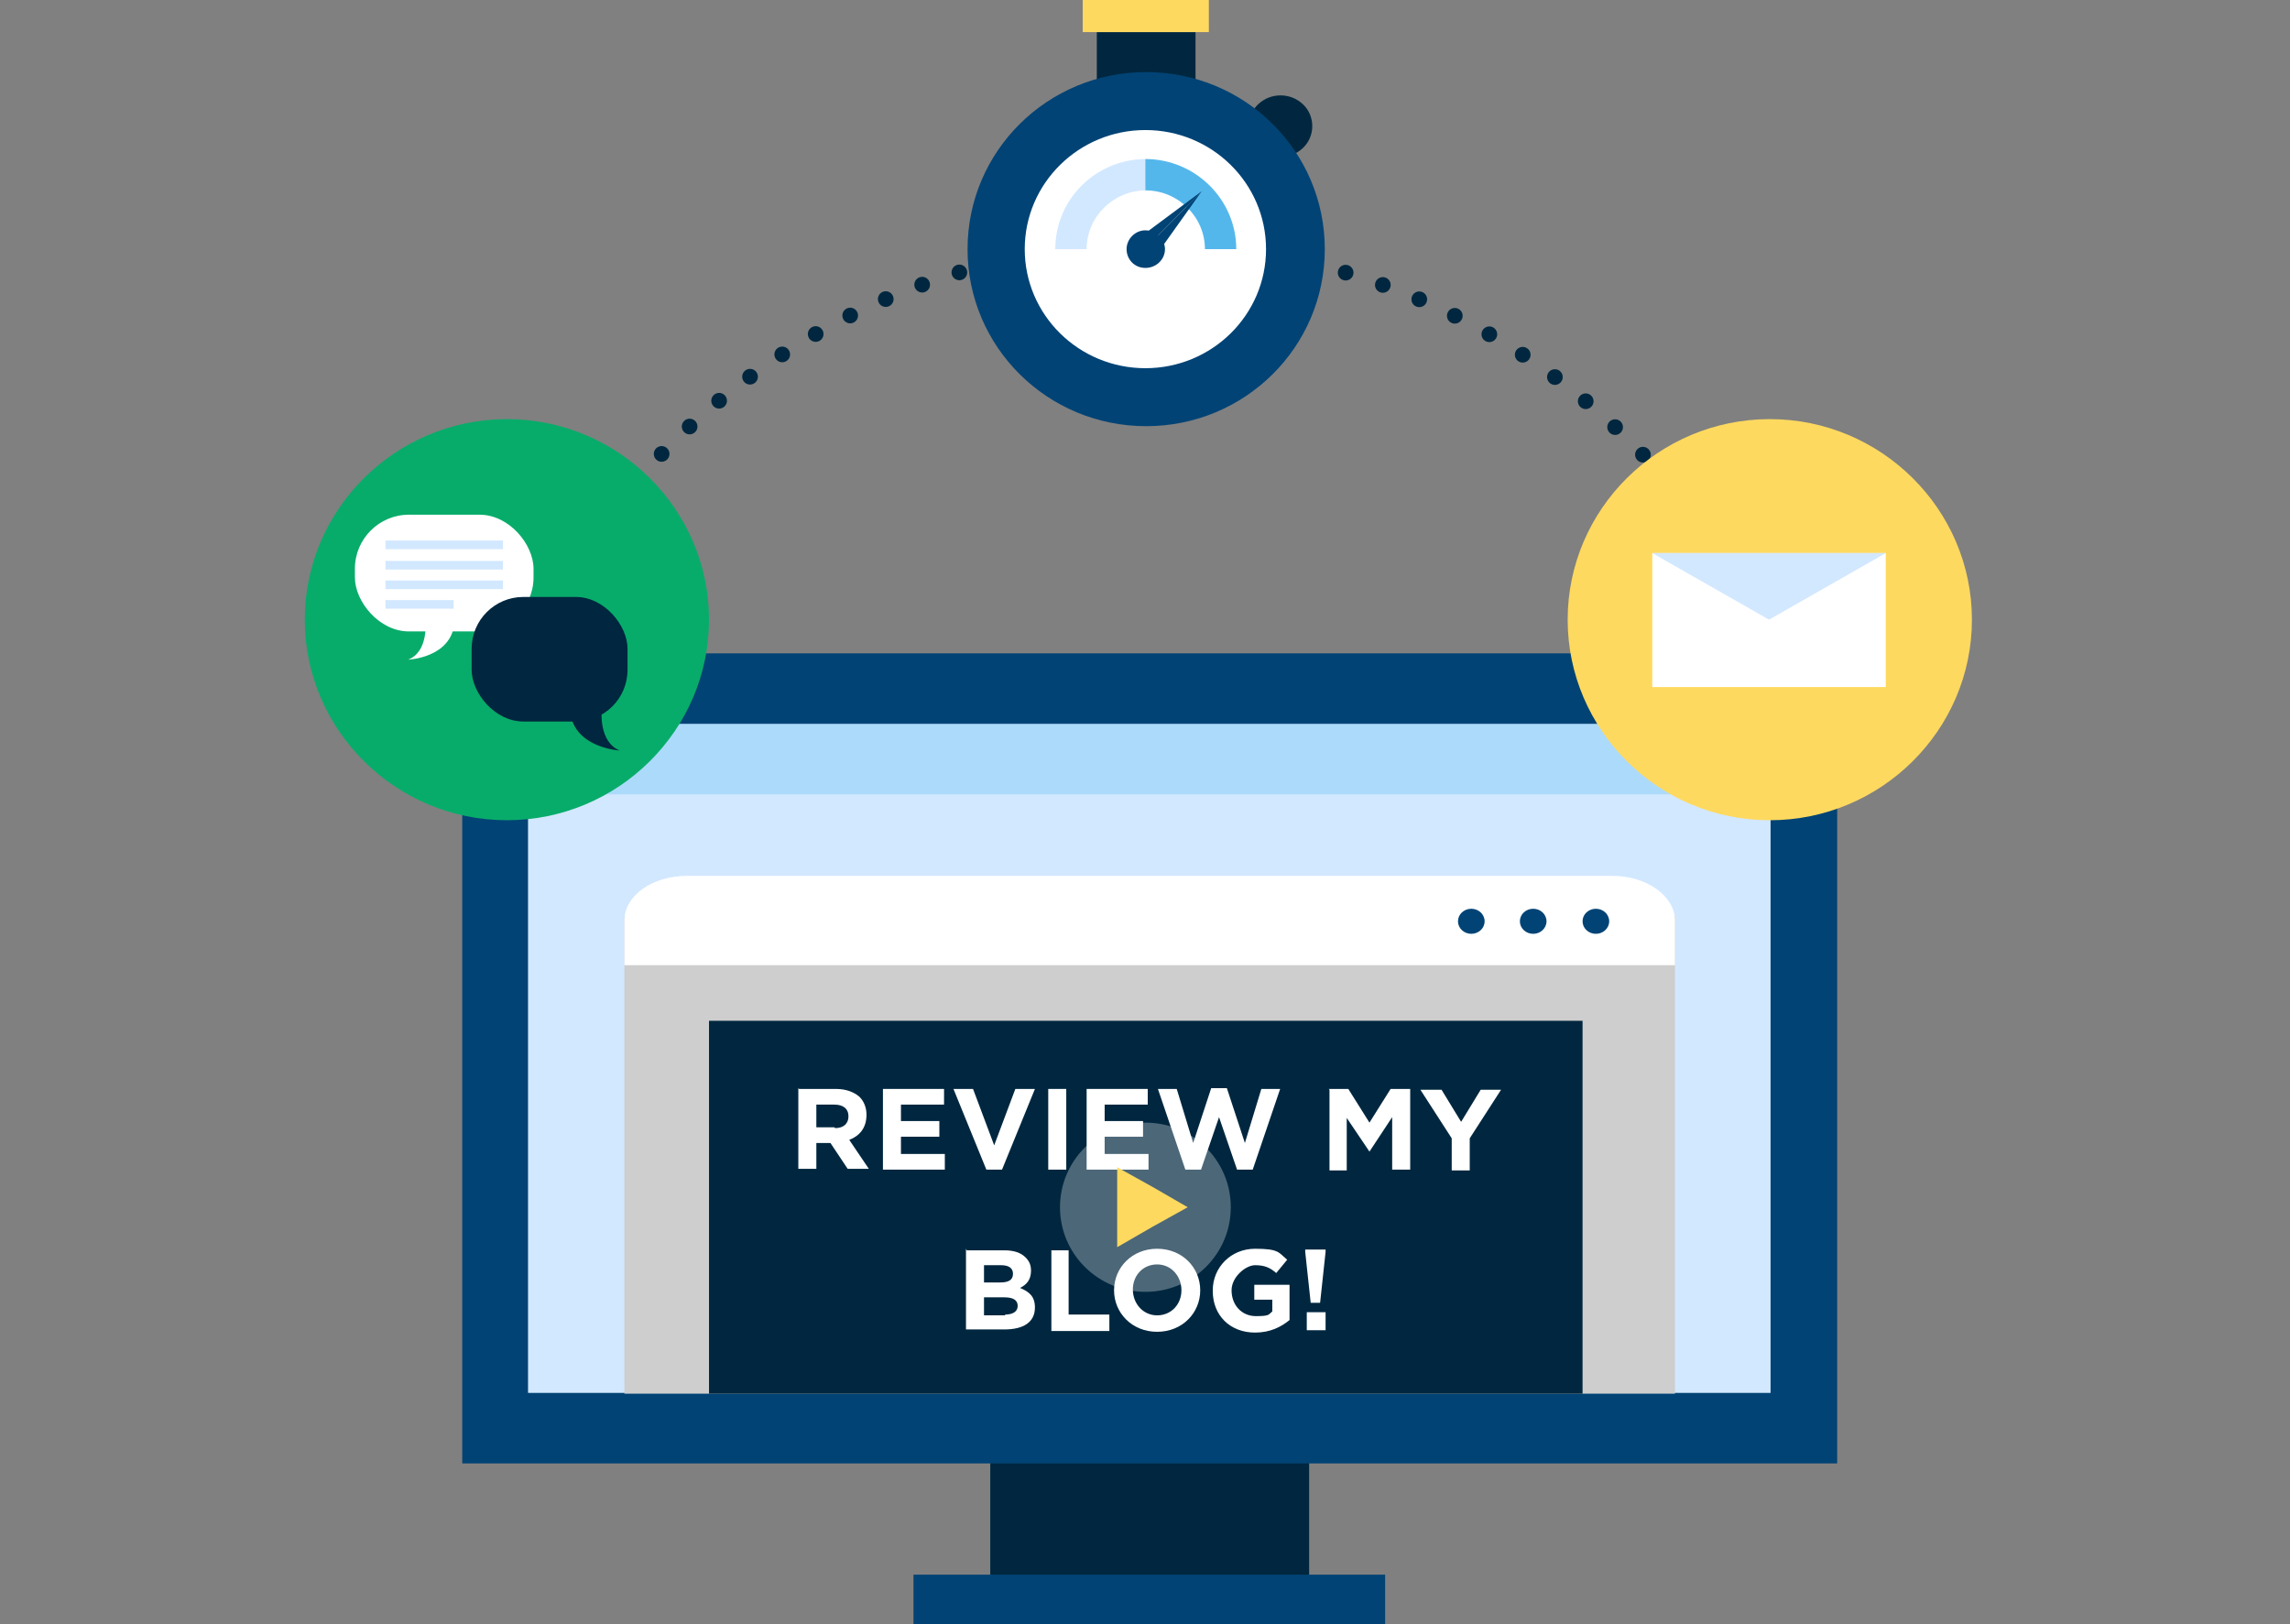 <?xml version="1.0" encoding="UTF-8"?> <svg xmlns="http://www.w3.org/2000/svg" version="1.1" viewBox="0 0 292.3 207.3"><rect x="0" y="0" width="292.3" height="207.3" fill="#808080" stroke="none"/><defs><style> .st0 { fill: #00273f; } .st1 { fill: #08ac6a; } .st2 { fill: #014375; } .st3 { fill: #cecece; } .st4 { mix-blend-mode: multiply; } .st4, .st5 { opacity: .3; } .st4, .st6 { fill: #54b7ec; } .st5, .st7 { fill: #fff; } .st8 { fill: #fed95f; } .st9 { stroke-dasharray: 0 5; } .st9, .st10 { fill: none; stroke: #00273f; stroke-linecap: round; stroke-miterlimit: 10; stroke-width: 2px; } .st11 { isolation: isolate; } .st12 { fill: #d2e8ff; } </style></defs><g class="st11"><g id="Layer_1"><g><g><line class="st10" x1="233.4" y1="116.9" x2="233.4" y2="116.9"></line><path class="st9" d="M233.2,111.9c-2.6-45-40.3-80.7-86.3-80.7S61.8,68.2,60.4,114.4"></path><line class="st10" x1="60.4" y1="116.9" x2="60.4" y2="116.9"></line></g><g><rect class="st0" x="126.4" y="181.7" width="40.7" height="25.6"></rect><rect class="st2" x="59" y="83.4" width="175.5" height="103.4"></rect><rect class="st12" x="67.4" y="92.4" width="158.6" height="85.4"></rect><rect class="st2" x="116.6" y="201" width="60.2" height="6.3"></rect></g><rect class="st4" x="67.4" y="92.4" width="158.6" height="9"></rect><rect class="st3" x="79.7" y="116.9" width="134.1" height="61"></rect><path class="st1" d="M90.5,79.1c0,14.1-11.6,25.6-25.8,25.6s-25.8-11.5-25.8-25.6,11.6-25.6,25.8-25.6,25.8,11.5,25.8,25.6Z"></path><path class="st8" d="M251.7,79.1c0,14.1-11.6,25.6-25.8,25.6s-25.8-11.5-25.8-25.6,11.6-25.6,25.8-25.6,25.8,11.5,25.8,25.6Z"></path><g><rect class="st7" x="210.9" y="70.6" width="29.8" height="17.1"></rect><polygon class="st12" points="210.9 70.6 225.8 79.1 240.7 70.6 210.9 70.6"></polygon></g><path class="st7" d="M79.7,123.2v-5.7c0-3.2,3.6-5.7,8-5.7h118.1c4.4,0,8,2.6,8,5.7v5.7"></path><g><ellipse class="st2" cx="187.8" cy="117.6" rx="1.7" ry="1.6"></ellipse><ellipse class="st2" cx="195.7" cy="117.6" rx="1.7" ry="1.6"></ellipse><ellipse class="st2" cx="203.7" cy="117.6" rx="1.7" ry="1.6"></ellipse></g><rect class="st0" x="90.5" y="130.3" width="111.5" height="47.6"></rect><g><path class="st7" d="M102,139h4.7c1.3,0,2.3.4,3,1,.6.6.9,1.4.9,2.3h0c0,1.7-.9,2.7-2.2,3.2l2.5,3.7h-2.7l-2.2-3.3h-1.8v3.3h-2.3v-10.3ZM106.6,144c1.1,0,1.7-.6,1.7-1.5h0c0-1-.7-1.5-1.8-1.5h-2.3v2.9h2.3Z"></path><path class="st7" d="M112.7,139h7.8v2h-5.5v2.1h4.9v2h-4.9v2.2h5.6v2h-7.9v-10.3Z"></path><path class="st7" d="M121.7,139h2.5l2.7,7.2,2.7-7.2h2.5l-4.2,10.3h-2l-4.2-10.3Z"></path><path class="st7" d="M133.8,139h2.3v10.3h-2.3v-10.3Z"></path><path class="st7" d="M138.7,139h7.8v2h-5.5v2.1h4.9v2h-4.9v2.2h5.6v2h-7.9v-10.3Z"></path><path class="st7" d="M147.8,139h2.4l2.1,6.9,2.3-7h2l2.3,7,2.1-6.9h2.4l-3.5,10.3h-2l-2.3-6.7-2.3,6.7h-2l-3.5-10.3Z"></path><path class="st7" d="M169.6,139h2.5l2.7,4.3,2.7-4.3h2.5v10.3h-2.3v-6.7l-2.9,4.4h0l-2.9-4.3v6.7h-2.2v-10.3Z"></path><path class="st7" d="M185.3,145.3l-4-6.2h2.7l2.5,4.1,2.5-4.1h2.6l-4,6.2v4.1h-2.3v-4Z"></path><path class="st7" d="M123.4,159.6h4.8c1.2,0,2.1.3,2.7.9.5.5.7,1,.7,1.7h0c0,1.2-.6,1.8-1.4,2.2,1.2.5,1.9,1.1,1.9,2.5h0c0,1.9-1.5,2.8-3.9,2.8h-4.9v-10.3ZM127.7,163.7c1,0,1.6-.3,1.6-1.1h0c0-.7-.5-1.1-1.5-1.1h-2.2v2.2h2.1ZM128.3,167.8c1,0,1.6-.4,1.6-1.1h0c0-.7-.5-1.1-1.7-1.1h-2.6v2.3h2.7Z"></path><path class="st7" d="M134.1,159.6h2.3v8.2h5.2v2.1h-7.4v-10.3Z"></path><path class="st7" d="M142.2,164.7h0c0-2.9,2.3-5.3,5.5-5.3s5.5,2.4,5.5,5.3h0c0,2.9-2.3,5.3-5.5,5.3s-5.5-2.4-5.5-5.3ZM150.8,164.7h0c0-1.8-1.3-3.3-3.1-3.3s-3.1,1.4-3.1,3.2h0c0,1.8,1.3,3.3,3.1,3.3s3.1-1.4,3.1-3.2Z"></path><path class="st7" d="M154.8,164.7h0c0-2.9,2.3-5.3,5.4-5.3s3,.5,4.1,1.4l-1.4,1.7c-.8-.7-1.5-1-2.7-1s-3,1.5-3,3.2h0c0,1.9,1.3,3.3,3.1,3.3s1.6-.2,2.1-.6v-1.5h-2.3v-1.9h4.5v4.5c-1.1.9-2.5,1.6-4.4,1.6-3.2,0-5.4-2.2-5.4-5.3Z"></path><path class="st7" d="M166.6,159.8v-.3h2.6v.3l-.7,6.5h-1.2l-.7-6.5ZM166.8,167.5h2.4v2.3h-2.4v-2.3Z"></path></g><g><path class="st5" d="M157.1,154.1c0,6-4.9,10.8-10.9,10.8s-10.9-4.8-10.9-10.8,4.9-10.8,10.9-10.8,10.9,4.8,10.9,10.8Z"></path><polygon class="st8" points="151.6 154.1 147.1 156.6 142.6 159.2 142.6 154.1 142.6 149 147.1 151.5 151.6 154.1"></polygon></g><rect class="st7" x="45.3" y="65.7" width="22.8" height="14.9" rx="6.9" ry="6.9"></rect><path class="st7" d="M54.3,79.4s.4,3.8-2.2,4.8c0,0,5.4-.2,5.9-4.6.5-4.3-3.7-.2-3.7-.2Z"></path><rect class="st0" x="60.2" y="76.2" width="19.9" height="15.9" rx="6.6" ry="6.6"></rect><path class="st0" d="M76.8,90.7s-.4,4,2.3,5.1c0,0-5.7-.3-6.3-4.8-.6-4.6,4-.2,4-.2Z"></path><g><rect class="st12" x="49.2" y="69" width="15" height="1.1"></rect><rect class="st12" x="49.2" y="71.6" width="15" height="1.1"></rect><rect class="st12" x="49.2" y="74.1" width="15" height="1.1"></rect><rect class="st12" x="49.2" y="76.6" width="8.7" height="1.1"></rect></g></g><g><path class="st0" d="M166.3,18.9c-1.6,1.5-4.1,1.5-5.7,0s-1.6-4.1,0-5.6,4.1-1.5,5.7,0,1.6,4.1,0,5.6Z"></path><rect class="st0" x="140" y="4.1" width="12.6" height="6.4"></rect><path class="st2" d="M169.1,31.8c0,12.5-10.2,22.6-22.8,22.6s-22.8-10.1-22.8-22.6,10.2-22.6,22.8-22.6,22.8,10.1,22.8,22.6Z"></path><path class="st7" d="M161.6,31.8c0,8.4-6.9,15.2-15.4,15.2s-15.4-6.8-15.4-15.2,6.9-15.2,15.4-15.2,15.4,6.8,15.4,15.2Z"></path><rect class="st8" x="138.2" width="16.1" height="4.1"></rect><path class="st12" d="M134.7,31.8h4c0-4.1,3.4-7.5,7.6-7.5v-4c-6.4,0-11.6,5.1-11.6,11.5Z"></path><path class="st6" d="M153.8,31.8h4c0-6.3-5.2-11.5-11.6-11.5v4c4.2,0,7.6,3.4,7.6,7.5Z"></path><path class="st2" d="M148.7,31.8c0,1.3-1.1,2.4-2.5,2.4s-2.4-1.1-2.4-2.4,1.1-2.4,2.4-2.4,2.5,1.1,2.5,2.4Z"></path><polygon class="st2" points="146 31.9 153.4 24.4 144.8 30.8 146 31.9"></polygon><polygon class="st2" points="153.4 24.4 146 31.9 147.2 33.1 153.4 24.4"></polygon></g></g></g></svg> 
